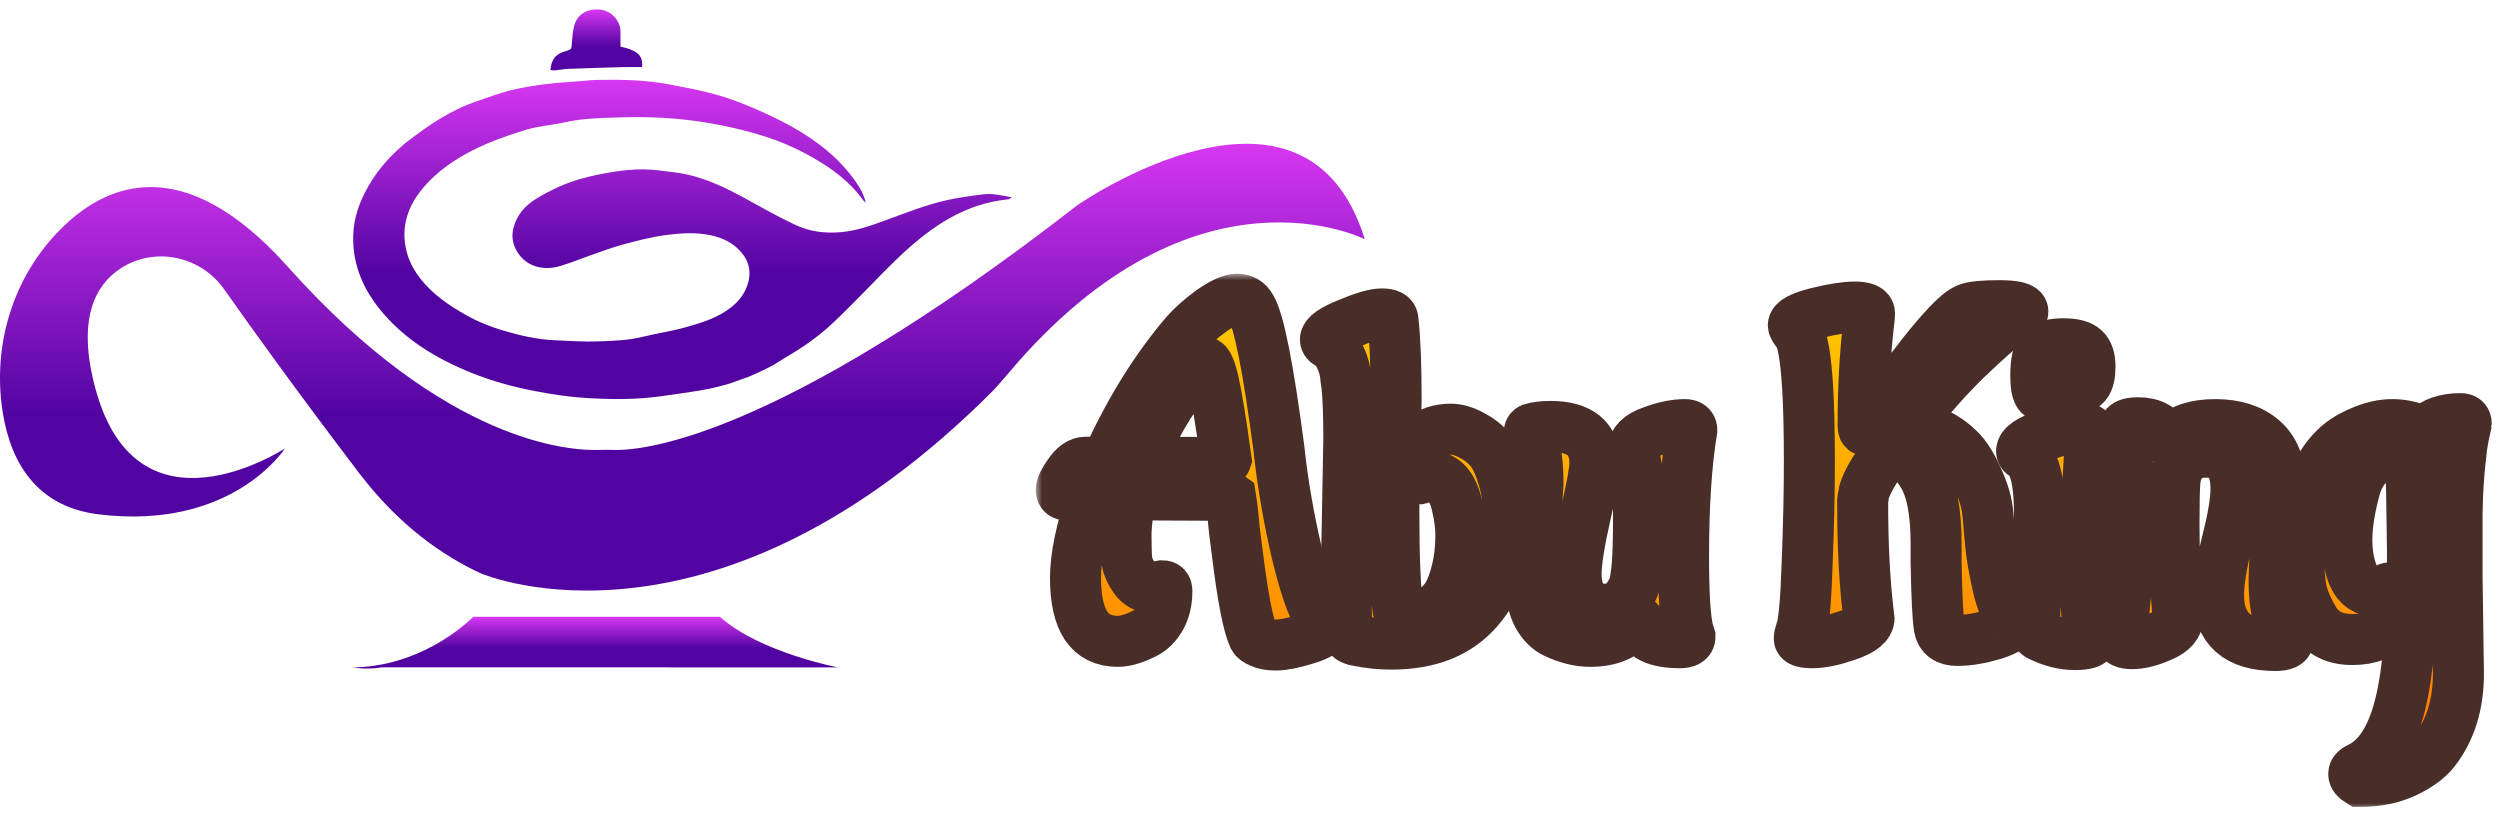 <svg width="196" height="64" viewBox="0 0 196 64" fill="none" xmlns="http://www.w3.org/2000/svg">
<mask id="path-1-outside-1_5001_117910" maskUnits="userSpaceOnUse" x="81.203" y="21.461" width="115" height="42" fill="black">
<rect fill="white" x="81.203" y="21.461" width="115" height="42"/>
<path d="M93.535 29.113C91.639 31.489 90.271 33.865 89.431 36.241H89.467C92.803 36.241 94.711 36.253 95.191 36.277C95.695 36.277 95.971 36.253 96.019 36.205C96.067 36.157 96.103 36.097 96.127 36.025C95.719 33.073 95.395 31.069 95.155 30.013C94.915 28.933 94.675 28.393 94.435 28.393C94.195 28.393 93.895 28.633 93.535 29.113ZM90.331 46.069L91.123 45.925C91.363 45.925 91.483 46.057 91.483 46.321C91.483 47.161 91.315 47.869 90.979 48.445C90.643 49.021 90.223 49.429 89.719 49.669C88.903 50.077 88.207 50.281 87.631 50.281C86.527 50.281 85.699 49.873 85.147 49.057C84.595 48.217 84.319 46.969 84.319 45.313C84.319 43.633 84.775 41.461 85.687 38.797H83.599C83.335 38.797 83.203 38.665 83.203 38.401C83.203 38.137 83.407 37.717 83.815 37.141C84.223 36.541 84.655 36.241 85.111 36.241H86.731C88.435 32.449 90.439 29.173 92.743 26.413C93.343 25.693 94.075 25.021 94.939 24.397C95.827 23.773 96.511 23.461 96.991 23.461C97.471 23.461 97.831 23.677 98.071 24.109C98.695 25.117 99.427 28.801 100.267 35.161C100.555 37.897 101.047 40.729 101.743 43.657C102.463 46.561 103.123 48.253 103.723 48.733C103.867 48.829 103.939 48.949 103.939 49.093C103.939 49.453 103.423 49.789 102.391 50.101C101.383 50.413 100.603 50.569 100.051 50.569C99.523 50.569 99.115 50.497 98.827 50.353C98.539 50.233 98.359 50.101 98.287 49.957C97.855 49.021 97.423 46.789 96.991 43.261L96.775 41.569C96.679 40.441 96.583 39.589 96.487 39.013L96.235 38.833L88.711 38.797C88.423 40.021 88.279 41.089 88.279 42.001C88.279 42.913 88.303 43.585 88.351 44.017C88.423 44.425 88.627 44.869 88.963 45.349C89.299 45.829 89.755 46.069 90.331 46.069Z"/>
<path d="M112.084 37.321L111.256 37.537C110.824 37.537 110.608 37.141 110.608 36.349C110.608 35.533 110.896 34.885 111.472 34.405C112.072 33.901 112.828 33.649 113.74 33.649C114.244 33.649 114.784 33.805 115.36 34.117C115.936 34.405 116.416 34.777 116.8 35.233C117.184 35.665 117.52 36.361 117.808 37.321C118.12 38.257 118.276 39.361 118.276 40.633C118.276 43.561 117.484 45.937 115.9 47.761C114.34 49.585 112.072 50.497 109.096 50.497C108.232 50.497 107.38 50.413 106.54 50.245L106.18 50.173C105.868 50.077 105.688 49.909 105.64 49.669C105.568 49.165 105.532 47.977 105.532 46.105L105.748 34.441C105.748 32.641 105.7 31.261 105.604 30.301L105.532 29.797C105.484 29.125 105.34 28.549 105.1 28.069C104.884 27.589 104.668 27.277 104.452 27.133L104.164 26.953C103.996 26.857 103.912 26.749 103.912 26.629C103.912 26.269 104.512 25.849 105.712 25.369C106.912 24.865 107.788 24.613 108.34 24.613C108.892 24.613 109.18 24.757 109.204 25.045C109.372 26.509 109.456 28.597 109.456 31.309L109.276 39.949C109.276 43.717 109.384 46.321 109.6 47.761C109.624 48.097 109.996 48.265 110.716 48.265C111.46 48.265 112.096 48.061 112.624 47.653C113.152 47.245 113.548 46.705 113.812 46.033C114.292 44.809 114.532 43.453 114.532 41.965C114.532 41.269 114.436 40.513 114.244 39.697C113.908 38.113 113.188 37.321 112.084 37.321Z"/>
<path d="M132.638 33.721C132.206 36.313 131.99 39.613 131.99 43.621C131.99 46.573 132.11 48.517 132.35 49.453L132.494 49.921C132.494 50.233 132.23 50.389 131.702 50.389C129.854 50.389 128.798 49.873 128.534 48.841C128.51 48.721 128.45 48.661 128.354 48.661C128.282 48.661 128.21 48.709 128.138 48.805C127.394 49.789 126.242 50.281 124.682 50.281C123.818 50.281 122.918 50.065 121.982 49.633C121.406 49.369 120.938 48.913 120.578 48.265C120.218 47.593 120.038 46.777 120.038 45.817L120.578 37.933C120.578 36.277 120.41 35.101 120.074 34.405C119.954 34.141 119.894 33.973 119.894 33.901C119.894 33.757 119.954 33.661 120.074 33.613C120.458 33.493 120.95 33.433 121.55 33.433C123.878 33.433 125.042 34.393 125.042 36.313C125.042 36.913 124.79 38.281 124.286 40.417C123.806 42.553 123.566 44.077 123.566 44.989C123.566 45.877 123.758 46.561 124.142 47.041C124.55 47.521 125.102 47.761 125.798 47.761C126.518 47.761 127.082 47.509 127.49 47.005C127.898 46.501 128.138 45.997 128.21 45.493L128.318 44.737C128.414 43.897 128.462 42.421 128.462 40.309C128.462 38.197 128.39 36.865 128.246 36.313C128.126 35.737 128.066 35.377 128.066 35.233C128.066 34.633 128.546 34.165 129.506 33.829C130.466 33.469 131.33 33.289 132.098 33.289C132.458 33.289 132.638 33.433 132.638 33.721Z"/>
<path d="M150.783 27.709C151.407 26.917 152.031 26.185 152.655 25.513C153.303 24.817 153.831 24.385 154.239 24.217C154.647 24.049 155.475 23.965 156.723 23.965C157.971 23.965 158.595 24.121 158.595 24.433C158.595 24.553 158.463 24.685 158.199 24.829C157.935 24.973 157.575 25.201 157.119 25.513C156.663 25.825 155.703 26.677 154.239 28.069C152.799 29.461 151.347 31.093 149.883 32.965C149.835 33.013 149.811 33.085 149.811 33.181C149.811 33.253 149.871 33.301 149.991 33.325C150.135 33.349 150.327 33.385 150.567 33.433C150.807 33.481 151.239 33.673 151.863 34.009C152.511 34.321 153.087 34.729 153.591 35.233C154.095 35.713 154.575 36.469 155.031 37.501C155.511 38.509 155.787 39.469 155.859 40.381C155.931 41.269 156.003 42.073 156.075 42.793C156.147 43.513 156.327 44.545 156.615 45.889C156.927 47.233 157.287 48.037 157.695 48.301C157.815 48.397 157.875 48.517 157.875 48.661C157.875 49.045 157.347 49.405 156.291 49.741C155.235 50.053 154.287 50.209 153.447 50.209C152.631 50.209 152.163 49.873 152.043 49.201C151.923 48.481 151.839 46.765 151.791 44.053V42.613C151.791 40.093 151.431 38.269 150.711 37.141C150.087 36.157 149.523 35.605 149.019 35.485C148.635 35.365 148.431 35.305 148.407 35.305L148.011 35.485C147.435 36.157 146.979 36.805 146.643 37.429C146.307 38.053 146.127 38.509 146.103 38.797L146.031 39.265C146.031 42.649 146.175 45.541 146.463 47.941C146.511 48.229 146.535 48.397 146.535 48.445C146.535 48.973 145.971 49.429 144.843 49.813C143.739 50.197 142.827 50.389 142.107 50.389C141.411 50.389 141.063 50.281 141.063 50.065C141.063 49.921 141.099 49.741 141.171 49.525C141.411 48.997 141.579 47.257 141.675 44.305C141.795 41.329 141.855 38.629 141.855 36.205C141.855 33.757 141.807 31.777 141.711 30.265C141.567 27.985 141.327 26.617 140.991 26.161C140.727 25.825 140.595 25.609 140.595 25.513C140.595 25.177 141.207 24.853 142.431 24.541C143.679 24.229 144.675 24.073 145.419 24.073C146.187 24.073 146.571 24.241 146.571 24.577L146.535 25.045C146.223 27.637 146.067 30.409 146.067 33.361C146.067 33.601 146.115 33.721 146.211 33.721C146.331 33.721 146.463 33.613 146.607 33.397C146.751 33.181 146.955 32.881 147.219 32.497C147.507 32.113 148.011 31.417 148.731 30.409C149.475 29.401 150.159 28.501 150.783 27.709Z"/>
<path d="M162.379 30.481L161.515 30.445C160.867 30.445 160.447 30.601 160.255 30.913C160.207 30.985 160.147 31.021 160.075 31.021C159.763 31.021 159.607 30.493 159.607 29.437C159.607 28.357 159.763 27.673 160.075 27.385C160.411 27.097 160.975 26.953 161.767 26.953C162.583 26.953 163.135 27.097 163.423 27.385C163.711 27.649 163.855 28.105 163.855 28.753C163.855 29.401 163.747 29.857 163.531 30.121C163.315 30.361 162.931 30.481 162.379 30.481ZM159.499 48.661L159.895 40.273C159.895 38.281 159.667 36.925 159.211 36.205C159.067 35.965 158.899 35.785 158.707 35.665C158.563 35.617 158.491 35.521 158.491 35.377C158.491 34.945 159.103 34.525 160.327 34.117C161.551 33.709 162.439 33.505 162.991 33.505C163.567 33.505 163.867 33.649 163.891 33.937C163.891 34.417 163.819 35.785 163.675 38.041C163.555 40.273 163.495 42.625 163.495 45.097C163.495 47.569 163.639 49.105 163.927 49.705C163.999 49.825 164.035 49.945 164.035 50.065C164.035 50.377 163.579 50.533 162.667 50.533C161.755 50.533 160.819 50.293 159.859 49.813C159.619 49.693 159.499 49.309 159.499 48.661Z"/>
<path d="M166.23 49.993C166.662 47.401 166.878 44.293 166.878 40.669C166.878 37.045 166.77 34.693 166.554 33.613C166.554 33.301 166.914 33.145 167.634 33.145C168.738 33.145 169.47 33.565 169.83 34.405C169.854 34.477 169.914 34.513 170.01 34.513C170.106 34.513 170.178 34.489 170.226 34.441C170.97 33.673 172.122 33.289 173.682 33.289C175.242 33.289 176.478 33.685 177.39 34.477C178.302 35.269 178.758 36.421 178.758 37.933C178.758 38.845 178.674 40.141 178.506 41.821C178.362 43.501 178.29 44.749 178.29 45.565C178.29 47.509 178.614 48.913 179.262 49.777C179.358 49.897 179.406 50.017 179.406 50.137C179.406 50.449 179.07 50.605 178.398 50.605C175.422 50.605 173.934 49.285 173.934 46.645C173.934 45.637 174.162 44.233 174.618 42.433C175.074 40.633 175.302 39.265 175.302 38.329C175.302 36.409 174.51 35.449 172.926 35.449C172.158 35.449 171.57 35.677 171.162 36.133C170.778 36.589 170.562 37.117 170.514 37.717C170.466 38.293 170.442 39.397 170.442 41.029C170.442 43.525 170.526 45.697 170.694 47.545L170.766 48.337C170.766 49.009 170.322 49.525 169.434 49.885C168.57 50.269 167.814 50.461 167.166 50.461C166.542 50.461 166.23 50.305 166.23 49.993Z"/>
<path d="M182.985 35.233C183.513 34.681 184.209 34.225 185.073 33.865C185.937 33.481 186.765 33.289 187.557 33.289C188.349 33.289 189.153 33.469 189.969 33.829C190.065 33.829 190.137 33.805 190.185 33.757C190.809 33.133 191.721 32.821 192.921 32.821C193.209 32.821 193.353 32.953 193.353 33.217C193.353 33.241 193.329 33.349 193.281 33.541C193.233 33.733 193.173 34.021 193.101 34.405C193.029 34.765 192.969 35.209 192.921 35.737C192.753 37.105 192.657 38.617 192.633 40.273C192.633 41.929 192.633 43.585 192.633 45.241L192.741 52.801C192.741 55.225 192.117 57.241 190.869 58.849C190.365 59.497 189.597 60.061 188.565 60.541C187.557 61.021 186.369 61.261 185.001 61.261C184.689 61.069 184.533 60.877 184.533 60.685C184.533 60.493 184.665 60.337 184.929 60.217C186.441 59.521 187.521 57.865 188.169 55.249C188.817 52.657 189.141 48.709 189.141 43.405L189.069 38.365L188.961 35.917C188.961 35.701 188.625 35.545 187.953 35.449C187.089 35.449 186.357 35.737 185.757 36.313C185.181 36.865 184.785 37.597 184.569 38.509C184.185 39.973 183.993 41.245 183.993 42.325C183.993 43.381 184.161 44.317 184.497 45.133C184.857 45.949 185.469 46.357 186.333 46.357C186.573 46.357 186.789 46.309 186.981 46.213C187.197 46.117 187.341 46.069 187.413 46.069C187.653 46.069 187.773 46.309 187.773 46.789C187.773 47.269 187.737 47.665 187.665 47.977C187.593 48.265 187.449 48.589 187.233 48.949C186.753 49.741 185.817 50.137 184.425 50.137C183.033 50.137 182.037 49.633 181.437 48.625C180.813 47.593 180.453 46.669 180.357 45.853C180.213 44.629 180.141 43.825 180.141 43.441C180.141 43.057 180.141 42.757 180.141 42.541C180.165 42.301 180.225 41.845 180.321 41.173C180.441 40.477 180.585 39.829 180.753 39.229C180.945 38.605 181.233 37.921 181.617 37.177C182.001 36.409 182.457 35.761 182.985 35.233Z"/>
</mask>
<path d="M93.535 29.113C91.639 31.489 90.271 33.865 89.431 36.241H89.467C92.803 36.241 94.711 36.253 95.191 36.277C95.695 36.277 95.971 36.253 96.019 36.205C96.067 36.157 96.103 36.097 96.127 36.025C95.719 33.073 95.395 31.069 95.155 30.013C94.915 28.933 94.675 28.393 94.435 28.393C94.195 28.393 93.895 28.633 93.535 29.113ZM90.331 46.069L91.123 45.925C91.363 45.925 91.483 46.057 91.483 46.321C91.483 47.161 91.315 47.869 90.979 48.445C90.643 49.021 90.223 49.429 89.719 49.669C88.903 50.077 88.207 50.281 87.631 50.281C86.527 50.281 85.699 49.873 85.147 49.057C84.595 48.217 84.319 46.969 84.319 45.313C84.319 43.633 84.775 41.461 85.687 38.797H83.599C83.335 38.797 83.203 38.665 83.203 38.401C83.203 38.137 83.407 37.717 83.815 37.141C84.223 36.541 84.655 36.241 85.111 36.241H86.731C88.435 32.449 90.439 29.173 92.743 26.413C93.343 25.693 94.075 25.021 94.939 24.397C95.827 23.773 96.511 23.461 96.991 23.461C97.471 23.461 97.831 23.677 98.071 24.109C98.695 25.117 99.427 28.801 100.267 35.161C100.555 37.897 101.047 40.729 101.743 43.657C102.463 46.561 103.123 48.253 103.723 48.733C103.867 48.829 103.939 48.949 103.939 49.093C103.939 49.453 103.423 49.789 102.391 50.101C101.383 50.413 100.603 50.569 100.051 50.569C99.523 50.569 99.115 50.497 98.827 50.353C98.539 50.233 98.359 50.101 98.287 49.957C97.855 49.021 97.423 46.789 96.991 43.261L96.775 41.569C96.679 40.441 96.583 39.589 96.487 39.013L96.235 38.833L88.711 38.797C88.423 40.021 88.279 41.089 88.279 42.001C88.279 42.913 88.303 43.585 88.351 44.017C88.423 44.425 88.627 44.869 88.963 45.349C89.299 45.829 89.755 46.069 90.331 46.069Z" fill="url(#paint0_linear_5001_117910)"/>
<path d="M112.084 37.321L111.256 37.537C110.824 37.537 110.608 37.141 110.608 36.349C110.608 35.533 110.896 34.885 111.472 34.405C112.072 33.901 112.828 33.649 113.74 33.649C114.244 33.649 114.784 33.805 115.36 34.117C115.936 34.405 116.416 34.777 116.8 35.233C117.184 35.665 117.52 36.361 117.808 37.321C118.12 38.257 118.276 39.361 118.276 40.633C118.276 43.561 117.484 45.937 115.9 47.761C114.34 49.585 112.072 50.497 109.096 50.497C108.232 50.497 107.38 50.413 106.54 50.245L106.18 50.173C105.868 50.077 105.688 49.909 105.64 49.669C105.568 49.165 105.532 47.977 105.532 46.105L105.748 34.441C105.748 32.641 105.7 31.261 105.604 30.301L105.532 29.797C105.484 29.125 105.34 28.549 105.1 28.069C104.884 27.589 104.668 27.277 104.452 27.133L104.164 26.953C103.996 26.857 103.912 26.749 103.912 26.629C103.912 26.269 104.512 25.849 105.712 25.369C106.912 24.865 107.788 24.613 108.34 24.613C108.892 24.613 109.18 24.757 109.204 25.045C109.372 26.509 109.456 28.597 109.456 31.309L109.276 39.949C109.276 43.717 109.384 46.321 109.6 47.761C109.624 48.097 109.996 48.265 110.716 48.265C111.46 48.265 112.096 48.061 112.624 47.653C113.152 47.245 113.548 46.705 113.812 46.033C114.292 44.809 114.532 43.453 114.532 41.965C114.532 41.269 114.436 40.513 114.244 39.697C113.908 38.113 113.188 37.321 112.084 37.321Z" fill="url(#paint1_linear_5001_117910)"/>
<path d="M132.638 33.721C132.206 36.313 131.99 39.613 131.99 43.621C131.99 46.573 132.11 48.517 132.35 49.453L132.494 49.921C132.494 50.233 132.23 50.389 131.702 50.389C129.854 50.389 128.798 49.873 128.534 48.841C128.51 48.721 128.45 48.661 128.354 48.661C128.282 48.661 128.21 48.709 128.138 48.805C127.394 49.789 126.242 50.281 124.682 50.281C123.818 50.281 122.918 50.065 121.982 49.633C121.406 49.369 120.938 48.913 120.578 48.265C120.218 47.593 120.038 46.777 120.038 45.817L120.578 37.933C120.578 36.277 120.41 35.101 120.074 34.405C119.954 34.141 119.894 33.973 119.894 33.901C119.894 33.757 119.954 33.661 120.074 33.613C120.458 33.493 120.95 33.433 121.55 33.433C123.878 33.433 125.042 34.393 125.042 36.313C125.042 36.913 124.79 38.281 124.286 40.417C123.806 42.553 123.566 44.077 123.566 44.989C123.566 45.877 123.758 46.561 124.142 47.041C124.55 47.521 125.102 47.761 125.798 47.761C126.518 47.761 127.082 47.509 127.49 47.005C127.898 46.501 128.138 45.997 128.21 45.493L128.318 44.737C128.414 43.897 128.462 42.421 128.462 40.309C128.462 38.197 128.39 36.865 128.246 36.313C128.126 35.737 128.066 35.377 128.066 35.233C128.066 34.633 128.546 34.165 129.506 33.829C130.466 33.469 131.33 33.289 132.098 33.289C132.458 33.289 132.638 33.433 132.638 33.721Z" fill="url(#paint2_linear_5001_117910)"/>
<path d="M150.783 27.709C151.407 26.917 152.031 26.185 152.655 25.513C153.303 24.817 153.831 24.385 154.239 24.217C154.647 24.049 155.475 23.965 156.723 23.965C157.971 23.965 158.595 24.121 158.595 24.433C158.595 24.553 158.463 24.685 158.199 24.829C157.935 24.973 157.575 25.201 157.119 25.513C156.663 25.825 155.703 26.677 154.239 28.069C152.799 29.461 151.347 31.093 149.883 32.965C149.835 33.013 149.811 33.085 149.811 33.181C149.811 33.253 149.871 33.301 149.991 33.325C150.135 33.349 150.327 33.385 150.567 33.433C150.807 33.481 151.239 33.673 151.863 34.009C152.511 34.321 153.087 34.729 153.591 35.233C154.095 35.713 154.575 36.469 155.031 37.501C155.511 38.509 155.787 39.469 155.859 40.381C155.931 41.269 156.003 42.073 156.075 42.793C156.147 43.513 156.327 44.545 156.615 45.889C156.927 47.233 157.287 48.037 157.695 48.301C157.815 48.397 157.875 48.517 157.875 48.661C157.875 49.045 157.347 49.405 156.291 49.741C155.235 50.053 154.287 50.209 153.447 50.209C152.631 50.209 152.163 49.873 152.043 49.201C151.923 48.481 151.839 46.765 151.791 44.053V42.613C151.791 40.093 151.431 38.269 150.711 37.141C150.087 36.157 149.523 35.605 149.019 35.485C148.635 35.365 148.431 35.305 148.407 35.305L148.011 35.485C147.435 36.157 146.979 36.805 146.643 37.429C146.307 38.053 146.127 38.509 146.103 38.797L146.031 39.265C146.031 42.649 146.175 45.541 146.463 47.941C146.511 48.229 146.535 48.397 146.535 48.445C146.535 48.973 145.971 49.429 144.843 49.813C143.739 50.197 142.827 50.389 142.107 50.389C141.411 50.389 141.063 50.281 141.063 50.065C141.063 49.921 141.099 49.741 141.171 49.525C141.411 48.997 141.579 47.257 141.675 44.305C141.795 41.329 141.855 38.629 141.855 36.205C141.855 33.757 141.807 31.777 141.711 30.265C141.567 27.985 141.327 26.617 140.991 26.161C140.727 25.825 140.595 25.609 140.595 25.513C140.595 25.177 141.207 24.853 142.431 24.541C143.679 24.229 144.675 24.073 145.419 24.073C146.187 24.073 146.571 24.241 146.571 24.577L146.535 25.045C146.223 27.637 146.067 30.409 146.067 33.361C146.067 33.601 146.115 33.721 146.211 33.721C146.331 33.721 146.463 33.613 146.607 33.397C146.751 33.181 146.955 32.881 147.219 32.497C147.507 32.113 148.011 31.417 148.731 30.409C149.475 29.401 150.159 28.501 150.783 27.709Z" fill="url(#paint3_linear_5001_117910)"/>
<path d="M162.379 30.481L161.515 30.445C160.867 30.445 160.447 30.601 160.255 30.913C160.207 30.985 160.147 31.021 160.075 31.021C159.763 31.021 159.607 30.493 159.607 29.437C159.607 28.357 159.763 27.673 160.075 27.385C160.411 27.097 160.975 26.953 161.767 26.953C162.583 26.953 163.135 27.097 163.423 27.385C163.711 27.649 163.855 28.105 163.855 28.753C163.855 29.401 163.747 29.857 163.531 30.121C163.315 30.361 162.931 30.481 162.379 30.481ZM159.499 48.661L159.895 40.273C159.895 38.281 159.667 36.925 159.211 36.205C159.067 35.965 158.899 35.785 158.707 35.665C158.563 35.617 158.491 35.521 158.491 35.377C158.491 34.945 159.103 34.525 160.327 34.117C161.551 33.709 162.439 33.505 162.991 33.505C163.567 33.505 163.867 33.649 163.891 33.937C163.891 34.417 163.819 35.785 163.675 38.041C163.555 40.273 163.495 42.625 163.495 45.097C163.495 47.569 163.639 49.105 163.927 49.705C163.999 49.825 164.035 49.945 164.035 50.065C164.035 50.377 163.579 50.533 162.667 50.533C161.755 50.533 160.819 50.293 159.859 49.813C159.619 49.693 159.499 49.309 159.499 48.661Z" fill="url(#paint4_linear_5001_117910)"/>
<path d="M166.23 49.993C166.662 47.401 166.878 44.293 166.878 40.669C166.878 37.045 166.77 34.693 166.554 33.613C166.554 33.301 166.914 33.145 167.634 33.145C168.738 33.145 169.47 33.565 169.83 34.405C169.854 34.477 169.914 34.513 170.01 34.513C170.106 34.513 170.178 34.489 170.226 34.441C170.97 33.673 172.122 33.289 173.682 33.289C175.242 33.289 176.478 33.685 177.39 34.477C178.302 35.269 178.758 36.421 178.758 37.933C178.758 38.845 178.674 40.141 178.506 41.821C178.362 43.501 178.29 44.749 178.29 45.565C178.29 47.509 178.614 48.913 179.262 49.777C179.358 49.897 179.406 50.017 179.406 50.137C179.406 50.449 179.07 50.605 178.398 50.605C175.422 50.605 173.934 49.285 173.934 46.645C173.934 45.637 174.162 44.233 174.618 42.433C175.074 40.633 175.302 39.265 175.302 38.329C175.302 36.409 174.51 35.449 172.926 35.449C172.158 35.449 171.57 35.677 171.162 36.133C170.778 36.589 170.562 37.117 170.514 37.717C170.466 38.293 170.442 39.397 170.442 41.029C170.442 43.525 170.526 45.697 170.694 47.545L170.766 48.337C170.766 49.009 170.322 49.525 169.434 49.885C168.57 50.269 167.814 50.461 167.166 50.461C166.542 50.461 166.23 50.305 166.23 49.993Z" fill="url(#paint5_linear_5001_117910)"/>
<path d="M182.985 35.233C183.513 34.681 184.209 34.225 185.073 33.865C185.937 33.481 186.765 33.289 187.557 33.289C188.349 33.289 189.153 33.469 189.969 33.829C190.065 33.829 190.137 33.805 190.185 33.757C190.809 33.133 191.721 32.821 192.921 32.821C193.209 32.821 193.353 32.953 193.353 33.217C193.353 33.241 193.329 33.349 193.281 33.541C193.233 33.733 193.173 34.021 193.101 34.405C193.029 34.765 192.969 35.209 192.921 35.737C192.753 37.105 192.657 38.617 192.633 40.273C192.633 41.929 192.633 43.585 192.633 45.241L192.741 52.801C192.741 55.225 192.117 57.241 190.869 58.849C190.365 59.497 189.597 60.061 188.565 60.541C187.557 61.021 186.369 61.261 185.001 61.261C184.689 61.069 184.533 60.877 184.533 60.685C184.533 60.493 184.665 60.337 184.929 60.217C186.441 59.521 187.521 57.865 188.169 55.249C188.817 52.657 189.141 48.709 189.141 43.405L189.069 38.365L188.961 35.917C188.961 35.701 188.625 35.545 187.953 35.449C187.089 35.449 186.357 35.737 185.757 36.313C185.181 36.865 184.785 37.597 184.569 38.509C184.185 39.973 183.993 41.245 183.993 42.325C183.993 43.381 184.161 44.317 184.497 45.133C184.857 45.949 185.469 46.357 186.333 46.357C186.573 46.357 186.789 46.309 186.981 46.213C187.197 46.117 187.341 46.069 187.413 46.069C187.653 46.069 187.773 46.309 187.773 46.789C187.773 47.269 187.737 47.665 187.665 47.977C187.593 48.265 187.449 48.589 187.233 48.949C186.753 49.741 185.817 50.137 184.425 50.137C183.033 50.137 182.037 49.633 181.437 48.625C180.813 47.593 180.453 46.669 180.357 45.853C180.213 44.629 180.141 43.825 180.141 43.441C180.141 43.057 180.141 42.757 180.141 42.541C180.165 42.301 180.225 41.845 180.321 41.173C180.441 40.477 180.585 39.829 180.753 39.229C180.945 38.605 181.233 37.921 181.617 37.177C182.001 36.409 182.457 35.761 182.985 35.233Z" fill="url(#paint6_linear_5001_117910)"/>
<path d="M93.535 29.113C91.639 31.489 90.271 33.865 89.431 36.241H89.467C92.803 36.241 94.711 36.253 95.191 36.277C95.695 36.277 95.971 36.253 96.019 36.205C96.067 36.157 96.103 36.097 96.127 36.025C95.719 33.073 95.395 31.069 95.155 30.013C94.915 28.933 94.675 28.393 94.435 28.393C94.195 28.393 93.895 28.633 93.535 29.113ZM90.331 46.069L91.123 45.925C91.363 45.925 91.483 46.057 91.483 46.321C91.483 47.161 91.315 47.869 90.979 48.445C90.643 49.021 90.223 49.429 89.719 49.669C88.903 50.077 88.207 50.281 87.631 50.281C86.527 50.281 85.699 49.873 85.147 49.057C84.595 48.217 84.319 46.969 84.319 45.313C84.319 43.633 84.775 41.461 85.687 38.797H83.599C83.335 38.797 83.203 38.665 83.203 38.401C83.203 38.137 83.407 37.717 83.815 37.141C84.223 36.541 84.655 36.241 85.111 36.241H86.731C88.435 32.449 90.439 29.173 92.743 26.413C93.343 25.693 94.075 25.021 94.939 24.397C95.827 23.773 96.511 23.461 96.991 23.461C97.471 23.461 97.831 23.677 98.071 24.109C98.695 25.117 99.427 28.801 100.267 35.161C100.555 37.897 101.047 40.729 101.743 43.657C102.463 46.561 103.123 48.253 103.723 48.733C103.867 48.829 103.939 48.949 103.939 49.093C103.939 49.453 103.423 49.789 102.391 50.101C101.383 50.413 100.603 50.569 100.051 50.569C99.523 50.569 99.115 50.497 98.827 50.353C98.539 50.233 98.359 50.101 98.287 49.957C97.855 49.021 97.423 46.789 96.991 43.261L96.775 41.569C96.679 40.441 96.583 39.589 96.487 39.013L96.235 38.833L88.711 38.797C88.423 40.021 88.279 41.089 88.279 42.001C88.279 42.913 88.303 43.585 88.351 44.017C88.423 44.425 88.627 44.869 88.963 45.349C89.299 45.829 89.755 46.069 90.331 46.069Z" stroke="#482D29" stroke-width="4" mask="url(#path-1-outside-1_5001_117910)"/>
<path d="M112.084 37.321L111.256 37.537C110.824 37.537 110.608 37.141 110.608 36.349C110.608 35.533 110.896 34.885 111.472 34.405C112.072 33.901 112.828 33.649 113.74 33.649C114.244 33.649 114.784 33.805 115.36 34.117C115.936 34.405 116.416 34.777 116.8 35.233C117.184 35.665 117.52 36.361 117.808 37.321C118.12 38.257 118.276 39.361 118.276 40.633C118.276 43.561 117.484 45.937 115.9 47.761C114.34 49.585 112.072 50.497 109.096 50.497C108.232 50.497 107.38 50.413 106.54 50.245L106.18 50.173C105.868 50.077 105.688 49.909 105.64 49.669C105.568 49.165 105.532 47.977 105.532 46.105L105.748 34.441C105.748 32.641 105.7 31.261 105.604 30.301L105.532 29.797C105.484 29.125 105.34 28.549 105.1 28.069C104.884 27.589 104.668 27.277 104.452 27.133L104.164 26.953C103.996 26.857 103.912 26.749 103.912 26.629C103.912 26.269 104.512 25.849 105.712 25.369C106.912 24.865 107.788 24.613 108.34 24.613C108.892 24.613 109.18 24.757 109.204 25.045C109.372 26.509 109.456 28.597 109.456 31.309L109.276 39.949C109.276 43.717 109.384 46.321 109.6 47.761C109.624 48.097 109.996 48.265 110.716 48.265C111.46 48.265 112.096 48.061 112.624 47.653C113.152 47.245 113.548 46.705 113.812 46.033C114.292 44.809 114.532 43.453 114.532 41.965C114.532 41.269 114.436 40.513 114.244 39.697C113.908 38.113 113.188 37.321 112.084 37.321Z" stroke="#482D29" stroke-width="4" mask="url(#path-1-outside-1_5001_117910)"/>
<path d="M132.638 33.721C132.206 36.313 131.99 39.613 131.99 43.621C131.99 46.573 132.11 48.517 132.35 49.453L132.494 49.921C132.494 50.233 132.23 50.389 131.702 50.389C129.854 50.389 128.798 49.873 128.534 48.841C128.51 48.721 128.45 48.661 128.354 48.661C128.282 48.661 128.21 48.709 128.138 48.805C127.394 49.789 126.242 50.281 124.682 50.281C123.818 50.281 122.918 50.065 121.982 49.633C121.406 49.369 120.938 48.913 120.578 48.265C120.218 47.593 120.038 46.777 120.038 45.817L120.578 37.933C120.578 36.277 120.41 35.101 120.074 34.405C119.954 34.141 119.894 33.973 119.894 33.901C119.894 33.757 119.954 33.661 120.074 33.613C120.458 33.493 120.95 33.433 121.55 33.433C123.878 33.433 125.042 34.393 125.042 36.313C125.042 36.913 124.79 38.281 124.286 40.417C123.806 42.553 123.566 44.077 123.566 44.989C123.566 45.877 123.758 46.561 124.142 47.041C124.55 47.521 125.102 47.761 125.798 47.761C126.518 47.761 127.082 47.509 127.49 47.005C127.898 46.501 128.138 45.997 128.21 45.493L128.318 44.737C128.414 43.897 128.462 42.421 128.462 40.309C128.462 38.197 128.39 36.865 128.246 36.313C128.126 35.737 128.066 35.377 128.066 35.233C128.066 34.633 128.546 34.165 129.506 33.829C130.466 33.469 131.33 33.289 132.098 33.289C132.458 33.289 132.638 33.433 132.638 33.721Z" stroke="#482D29" stroke-width="4" mask="url(#path-1-outside-1_5001_117910)"/>
<path d="M150.783 27.709C151.407 26.917 152.031 26.185 152.655 25.513C153.303 24.817 153.831 24.385 154.239 24.217C154.647 24.049 155.475 23.965 156.723 23.965C157.971 23.965 158.595 24.121 158.595 24.433C158.595 24.553 158.463 24.685 158.199 24.829C157.935 24.973 157.575 25.201 157.119 25.513C156.663 25.825 155.703 26.677 154.239 28.069C152.799 29.461 151.347 31.093 149.883 32.965C149.835 33.013 149.811 33.085 149.811 33.181C149.811 33.253 149.871 33.301 149.991 33.325C150.135 33.349 150.327 33.385 150.567 33.433C150.807 33.481 151.239 33.673 151.863 34.009C152.511 34.321 153.087 34.729 153.591 35.233C154.095 35.713 154.575 36.469 155.031 37.501C155.511 38.509 155.787 39.469 155.859 40.381C155.931 41.269 156.003 42.073 156.075 42.793C156.147 43.513 156.327 44.545 156.615 45.889C156.927 47.233 157.287 48.037 157.695 48.301C157.815 48.397 157.875 48.517 157.875 48.661C157.875 49.045 157.347 49.405 156.291 49.741C155.235 50.053 154.287 50.209 153.447 50.209C152.631 50.209 152.163 49.873 152.043 49.201C151.923 48.481 151.839 46.765 151.791 44.053V42.613C151.791 40.093 151.431 38.269 150.711 37.141C150.087 36.157 149.523 35.605 149.019 35.485C148.635 35.365 148.431 35.305 148.407 35.305L148.011 35.485C147.435 36.157 146.979 36.805 146.643 37.429C146.307 38.053 146.127 38.509 146.103 38.797L146.031 39.265C146.031 42.649 146.175 45.541 146.463 47.941C146.511 48.229 146.535 48.397 146.535 48.445C146.535 48.973 145.971 49.429 144.843 49.813C143.739 50.197 142.827 50.389 142.107 50.389C141.411 50.389 141.063 50.281 141.063 50.065C141.063 49.921 141.099 49.741 141.171 49.525C141.411 48.997 141.579 47.257 141.675 44.305C141.795 41.329 141.855 38.629 141.855 36.205C141.855 33.757 141.807 31.777 141.711 30.265C141.567 27.985 141.327 26.617 140.991 26.161C140.727 25.825 140.595 25.609 140.595 25.513C140.595 25.177 141.207 24.853 142.431 24.541C143.679 24.229 144.675 24.073 145.419 24.073C146.187 24.073 146.571 24.241 146.571 24.577L146.535 25.045C146.223 27.637 146.067 30.409 146.067 33.361C146.067 33.601 146.115 33.721 146.211 33.721C146.331 33.721 146.463 33.613 146.607 33.397C146.751 33.181 146.955 32.881 147.219 32.497C147.507 32.113 148.011 31.417 148.731 30.409C149.475 29.401 150.159 28.501 150.783 27.709Z" stroke="#482D29" stroke-width="4" mask="url(#path-1-outside-1_5001_117910)"/>
<path d="M162.379 30.481L161.515 30.445C160.867 30.445 160.447 30.601 160.255 30.913C160.207 30.985 160.147 31.021 160.075 31.021C159.763 31.021 159.607 30.493 159.607 29.437C159.607 28.357 159.763 27.673 160.075 27.385C160.411 27.097 160.975 26.953 161.767 26.953C162.583 26.953 163.135 27.097 163.423 27.385C163.711 27.649 163.855 28.105 163.855 28.753C163.855 29.401 163.747 29.857 163.531 30.121C163.315 30.361 162.931 30.481 162.379 30.481ZM159.499 48.661L159.895 40.273C159.895 38.281 159.667 36.925 159.211 36.205C159.067 35.965 158.899 35.785 158.707 35.665C158.563 35.617 158.491 35.521 158.491 35.377C158.491 34.945 159.103 34.525 160.327 34.117C161.551 33.709 162.439 33.505 162.991 33.505C163.567 33.505 163.867 33.649 163.891 33.937C163.891 34.417 163.819 35.785 163.675 38.041C163.555 40.273 163.495 42.625 163.495 45.097C163.495 47.569 163.639 49.105 163.927 49.705C163.999 49.825 164.035 49.945 164.035 50.065C164.035 50.377 163.579 50.533 162.667 50.533C161.755 50.533 160.819 50.293 159.859 49.813C159.619 49.693 159.499 49.309 159.499 48.661Z" stroke="#482D29" stroke-width="4" mask="url(#path-1-outside-1_5001_117910)"/>
<path d="M166.23 49.993C166.662 47.401 166.878 44.293 166.878 40.669C166.878 37.045 166.77 34.693 166.554 33.613C166.554 33.301 166.914 33.145 167.634 33.145C168.738 33.145 169.47 33.565 169.83 34.405C169.854 34.477 169.914 34.513 170.01 34.513C170.106 34.513 170.178 34.489 170.226 34.441C170.97 33.673 172.122 33.289 173.682 33.289C175.242 33.289 176.478 33.685 177.39 34.477C178.302 35.269 178.758 36.421 178.758 37.933C178.758 38.845 178.674 40.141 178.506 41.821C178.362 43.501 178.29 44.749 178.29 45.565C178.29 47.509 178.614 48.913 179.262 49.777C179.358 49.897 179.406 50.017 179.406 50.137C179.406 50.449 179.07 50.605 178.398 50.605C175.422 50.605 173.934 49.285 173.934 46.645C173.934 45.637 174.162 44.233 174.618 42.433C175.074 40.633 175.302 39.265 175.302 38.329C175.302 36.409 174.51 35.449 172.926 35.449C172.158 35.449 171.57 35.677 171.162 36.133C170.778 36.589 170.562 37.117 170.514 37.717C170.466 38.293 170.442 39.397 170.442 41.029C170.442 43.525 170.526 45.697 170.694 47.545L170.766 48.337C170.766 49.009 170.322 49.525 169.434 49.885C168.57 50.269 167.814 50.461 167.166 50.461C166.542 50.461 166.23 50.305 166.23 49.993Z" stroke="#482D29" stroke-width="4" mask="url(#path-1-outside-1_5001_117910)"/>
<path d="M182.985 35.233C183.513 34.681 184.209 34.225 185.073 33.865C185.937 33.481 186.765 33.289 187.557 33.289C188.349 33.289 189.153 33.469 189.969 33.829C190.065 33.829 190.137 33.805 190.185 33.757C190.809 33.133 191.721 32.821 192.921 32.821C193.209 32.821 193.353 32.953 193.353 33.217C193.353 33.241 193.329 33.349 193.281 33.541C193.233 33.733 193.173 34.021 193.101 34.405C193.029 34.765 192.969 35.209 192.921 35.737C192.753 37.105 192.657 38.617 192.633 40.273C192.633 41.929 192.633 43.585 192.633 45.241L192.741 52.801C192.741 55.225 192.117 57.241 190.869 58.849C190.365 59.497 189.597 60.061 188.565 60.541C187.557 61.021 186.369 61.261 185.001 61.261C184.689 61.069 184.533 60.877 184.533 60.685C184.533 60.493 184.665 60.337 184.929 60.217C186.441 59.521 187.521 57.865 188.169 55.249C188.817 52.657 189.141 48.709 189.141 43.405L189.069 38.365L188.961 35.917C188.961 35.701 188.625 35.545 187.953 35.449C187.089 35.449 186.357 35.737 185.757 36.313C185.181 36.865 184.785 37.597 184.569 38.509C184.185 39.973 183.993 41.245 183.993 42.325C183.993 43.381 184.161 44.317 184.497 45.133C184.857 45.949 185.469 46.357 186.333 46.357C186.573 46.357 186.789 46.309 186.981 46.213C187.197 46.117 187.341 46.069 187.413 46.069C187.653 46.069 187.773 46.309 187.773 46.789C187.773 47.269 187.737 47.665 187.665 47.977C187.593 48.265 187.449 48.589 187.233 48.949C186.753 49.741 185.817 50.137 184.425 50.137C183.033 50.137 182.037 49.633 181.437 48.625C180.813 47.593 180.453 46.669 180.357 45.853C180.213 44.629 180.141 43.825 180.141 43.441C180.141 43.057 180.141 42.757 180.141 42.541C180.165 42.301 180.225 41.845 180.321 41.173C180.441 40.477 180.585 39.829 180.753 39.229C180.945 38.605 181.233 37.921 181.617 37.177C182.001 36.409 182.457 35.761 182.985 35.233Z" stroke="#482D29" stroke-width="4" mask="url(#path-1-outside-1_5001_117910)"/>
<path d="M48.648 3.657C50.206 3.988 50.388 4.506 50.341 5.26C49.857 5.26 49.373 5.249 48.888 5.262C47.455 5.3 46.022 5.342 44.59 5.396C44.229 5.41 43.87 5.484 43.509 5.517C43.392 5.528 43.272 5.498 43.152 5.486C43.247 4.622 43.549 4.251 44.316 4.021C44.822 3.87 44.804 3.869 44.837 3.352C44.865 2.92 44.899 2.48 45.004 2.062C45.234 1.136 45.99 0.684 46.975 0.748C47.952 0.812 48.631 1.637 48.646 2.439C48.654 2.852 48.648 3.265 48.648 3.657Z" fill="url(#paint7_linear_5001_117910)"/>
<path d="M79.315 15.466C79.184 15.555 79.14 15.61 79.089 15.616C78.24 15.714 77.407 15.873 76.593 16.148C75.344 16.57 74.203 17.184 73.128 17.942C71.692 18.955 70.433 20.161 69.206 21.402C68.814 21.798 68.425 22.199 68.034 22.599C67.159 23.494 66.282 24.39 65.374 25.25C64.399 26.175 63.322 26.975 62.173 27.673C61.664 27.983 61.149 28.282 60.651 28.608C60.47 28.705 60.286 28.8 60.1 28.894C59.709 29.089 59.309 29.276 58.899 29.45C58.787 29.497 58.676 29.544 58.563 29.59C58.532 29.601 58.5 29.612 58.468 29.622C57.969 29.78 57.487 29.996 56.984 30.137C56.356 30.313 55.718 30.468 55.075 30.577C54.456 30.683 53.836 30.778 53.214 30.868H53.211C52.721 30.941 52.23 31.008 51.74 31.076C49.821 31.339 47.887 31.319 45.966 31.203C44.613 31.122 43.263 30.915 41.921 30.657C40.239 30.332 38.595 29.885 37.015 29.25C34.209 28.124 31.654 26.594 29.732 24.192C29.143 23.456 28.665 22.675 28.319 21.845C28.31 21.826 28.303 21.807 28.295 21.787C27.881 20.773 27.666 19.687 27.689 18.523C27.703 17.795 27.834 17.086 28.059 16.401C28.068 16.373 28.078 16.346 28.087 16.319C28.093 16.297 28.101 16.275 28.108 16.253C28.224 15.921 28.362 15.595 28.519 15.276C28.52 15.273 28.522 15.27 28.523 15.266C29.056 14.182 29.759 13.189 30.596 12.318C31.046 11.85 31.475 11.469 31.819 11.187C31.825 11.182 31.83 11.178 31.836 11.174C32.086 10.985 32.333 10.796 32.582 10.609C32.583 10.608 32.584 10.608 32.584 10.608C32.786 10.457 32.989 10.308 33.195 10.163C33.619 9.861 34.053 9.573 34.496 9.306C34.497 9.304 34.497 9.304 34.497 9.304C35.398 8.759 36.342 8.292 37.351 7.951C38.225 7.654 39.092 7.318 39.985 7.093C40.898 6.864 41.836 6.714 42.77 6.596C43.778 6.469 44.797 6.421 45.81 6.338C46.099 6.314 46.388 6.274 46.679 6.268C48.626 6.227 50.571 6.255 52.492 6.622C53.684 6.849 54.882 7.069 56.051 7.391C57.062 7.668 58.053 8.04 59.02 8.451C60.068 8.897 61.104 9.389 62.099 9.943C64.096 11.058 65.869 12.451 67.174 14.368C67.487 14.828 67.743 15.318 67.879 15.882C67.807 15.819 67.72 15.765 67.665 15.689C66.593 14.192 65.143 13.148 63.561 12.263C62.405 11.614 61.19 11.084 59.93 10.685C58.411 10.205 56.858 9.846 55.275 9.594C53.091 9.245 50.901 9.131 48.701 9.201C47.233 9.248 45.758 9.26 44.309 9.584C43.531 9.757 42.732 9.84 41.949 9.998C41.489 10.089 41.037 10.233 40.589 10.38C39.522 10.729 38.467 11.1 37.451 11.589C35.747 12.409 34.198 13.444 33.012 14.926C32.182 15.964 31.671 17.164 31.709 18.539C31.744 19.784 32.195 20.874 32.955 21.842C33.924 23.077 35.191 23.942 36.542 24.702C37.462 25.221 38.438 25.616 39.442 25.913C40.746 26.298 42.077 26.61 43.446 26.673C44.608 26.727 45.773 26.808 46.932 26.765C48.089 26.721 49.254 26.689 50.395 26.405C51.503 26.13 52.642 25.97 53.74 25.662C55.011 25.305 56.283 24.924 57.348 24.072C57.997 23.554 58.455 22.923 58.665 22.125C58.95 21.041 58.567 20.146 57.775 19.43C57.191 18.903 56.484 18.605 55.694 18.44C54.549 18.202 53.43 18.273 52.285 18.418C51.108 18.568 49.97 18.865 48.835 19.171C47.996 19.398 47.18 19.71 46.358 19.994C45.52 20.284 44.7 20.635 43.849 20.876C42.628 21.219 41.352 20.921 40.638 19.876C40.225 19.271 40.063 18.608 40.257 17.862C40.531 16.809 41.198 16.086 42.099 15.543C43.173 14.895 44.309 14.368 45.515 14.025C46.366 13.783 47.242 13.607 48.118 13.47C48.888 13.35 49.673 13.266 50.449 13.276C51.263 13.286 52.076 13.411 52.886 13.512C54.981 13.769 56.834 14.671 58.651 15.679C59.888 16.364 61.124 17.058 62.405 17.653C63.501 18.163 64.679 18.306 65.909 18.202C67.164 18.097 68.307 17.681 69.466 17.256C71.048 16.677 72.617 16.047 74.267 15.685C75.204 15.479 76.161 15.351 77.115 15.233C77.825 15.147 78.519 15.322 79.315 15.466Z" fill="url(#paint8_linear_5001_117910)"/>
<path d="M107 18.756C107 18.756 93.672 11.971 79.132 29.176C78.721 29.662 78.307 30.136 77.888 30.595C56.054 52.525 38.169 45.15 37.707 44.956C37.701 44.954 37.699 44.952 37.699 44.952H37.697C34.685 43.561 31.269 41.176 28.159 37.093C23.236 30.626 19.628 25.601 17.584 22.693C15.732 20.059 12.106 19.287 9.422 21.065C7.411 22.399 6.031 25.096 7.481 30.468C10.764 42.64 22.146 35.283 22.342 35.155C22.252 35.294 18.107 41.601 7.721 40.323C2.372 39.665 0.587 35.547 0.121 31.665C-0.469 26.73 1.106 21.741 4.559 18.164C8.252 14.335 14.366 11.736 22.585 20.937C35.026 34.861 44.807 35.365 47.057 35.273C47.347 35.261 47.635 35.257 47.925 35.271C49.953 35.379 60.358 34.814 84.463 16.089C84.463 16.089 102.316 3.65 107 18.756Z" fill="url(#paint9_linear_5001_117910)"/>
<path d="M65.695 52.322C65.695 52.322 59.581 51.165 56.441 48.355H37.107C37.107 48.355 36.916 48.546 36.574 48.844C35.348 49.895 32.086 52.278 27.688 52.321C28.443 52.456 29.203 52.441 29.945 52.321L65.695 52.322Z" fill="url(#paint10_linear_5001_117910)"/>
<defs>
<linearGradient id="paint0_linear_5001_117910" x1="138.501" y1="16.741" x2="138.501" y2="60.741" gradientUnits="userSpaceOnUse">
<stop stop-color="#FFD600"/>
<stop offset="1" stop-color="#FF7700"/>
</linearGradient>
<linearGradient id="paint1_linear_5001_117910" x1="138.501" y1="16.741" x2="138.501" y2="60.741" gradientUnits="userSpaceOnUse">
<stop stop-color="#FFD600"/>
<stop offset="1" stop-color="#FF7700"/>
</linearGradient>
<linearGradient id="paint2_linear_5001_117910" x1="138.501" y1="16.741" x2="138.501" y2="60.741" gradientUnits="userSpaceOnUse">
<stop stop-color="#FFD600"/>
<stop offset="1" stop-color="#FF7700"/>
</linearGradient>
<linearGradient id="paint3_linear_5001_117910" x1="138.501" y1="16.741" x2="138.501" y2="60.741" gradientUnits="userSpaceOnUse">
<stop stop-color="#FFD600"/>
<stop offset="1" stop-color="#FF7700"/>
</linearGradient>
<linearGradient id="paint4_linear_5001_117910" x1="138.501" y1="16.741" x2="138.501" y2="60.741" gradientUnits="userSpaceOnUse">
<stop stop-color="#FFD600"/>
<stop offset="1" stop-color="#FF7700"/>
</linearGradient>
<linearGradient id="paint5_linear_5001_117910" x1="138.501" y1="16.741" x2="138.501" y2="60.741" gradientUnits="userSpaceOnUse">
<stop stop-color="#FFD600"/>
<stop offset="1" stop-color="#FF7700"/>
</linearGradient>
<linearGradient id="paint6_linear_5001_117910" x1="138.501" y1="16.741" x2="138.501" y2="60.741" gradientUnits="userSpaceOnUse">
<stop stop-color="#FFD600"/>
<stop offset="1" stop-color="#FF7700"/>
</linearGradient>
<linearGradient id="paint7_linear_5001_117910" x1="46.75" y1="0.742" x2="46.75" y2="5.52" gradientUnits="userSpaceOnUse">
<stop stop-color="#D737F1"/>
<stop offset="0.606" stop-color="#5104A1"/>
</linearGradient>
<linearGradient id="paint8_linear_5001_117910" x1="53.501" y1="6.254" x2="53.501" y2="31.285" gradientUnits="userSpaceOnUse">
<stop stop-color="#D737F1"/>
<stop offset="0.606" stop-color="#5104A1"/>
</linearGradient>
<linearGradient id="paint9_linear_5001_117910" x1="53.5" y1="11.273" x2="53.5" y2="46.302" gradientUnits="userSpaceOnUse">
<stop stop-color="#D737F1"/>
<stop offset="0.606" stop-color="#5104A1"/>
</linearGradient>
<linearGradient id="paint10_linear_5001_117910" x1="46.691" y1="48.355" x2="46.691" y2="52.417" gradientUnits="userSpaceOnUse">
<stop stop-color="#D737F1"/>
<stop offset="0.606" stop-color="#5104A1"/>
</linearGradient>
</defs>
</svg>
